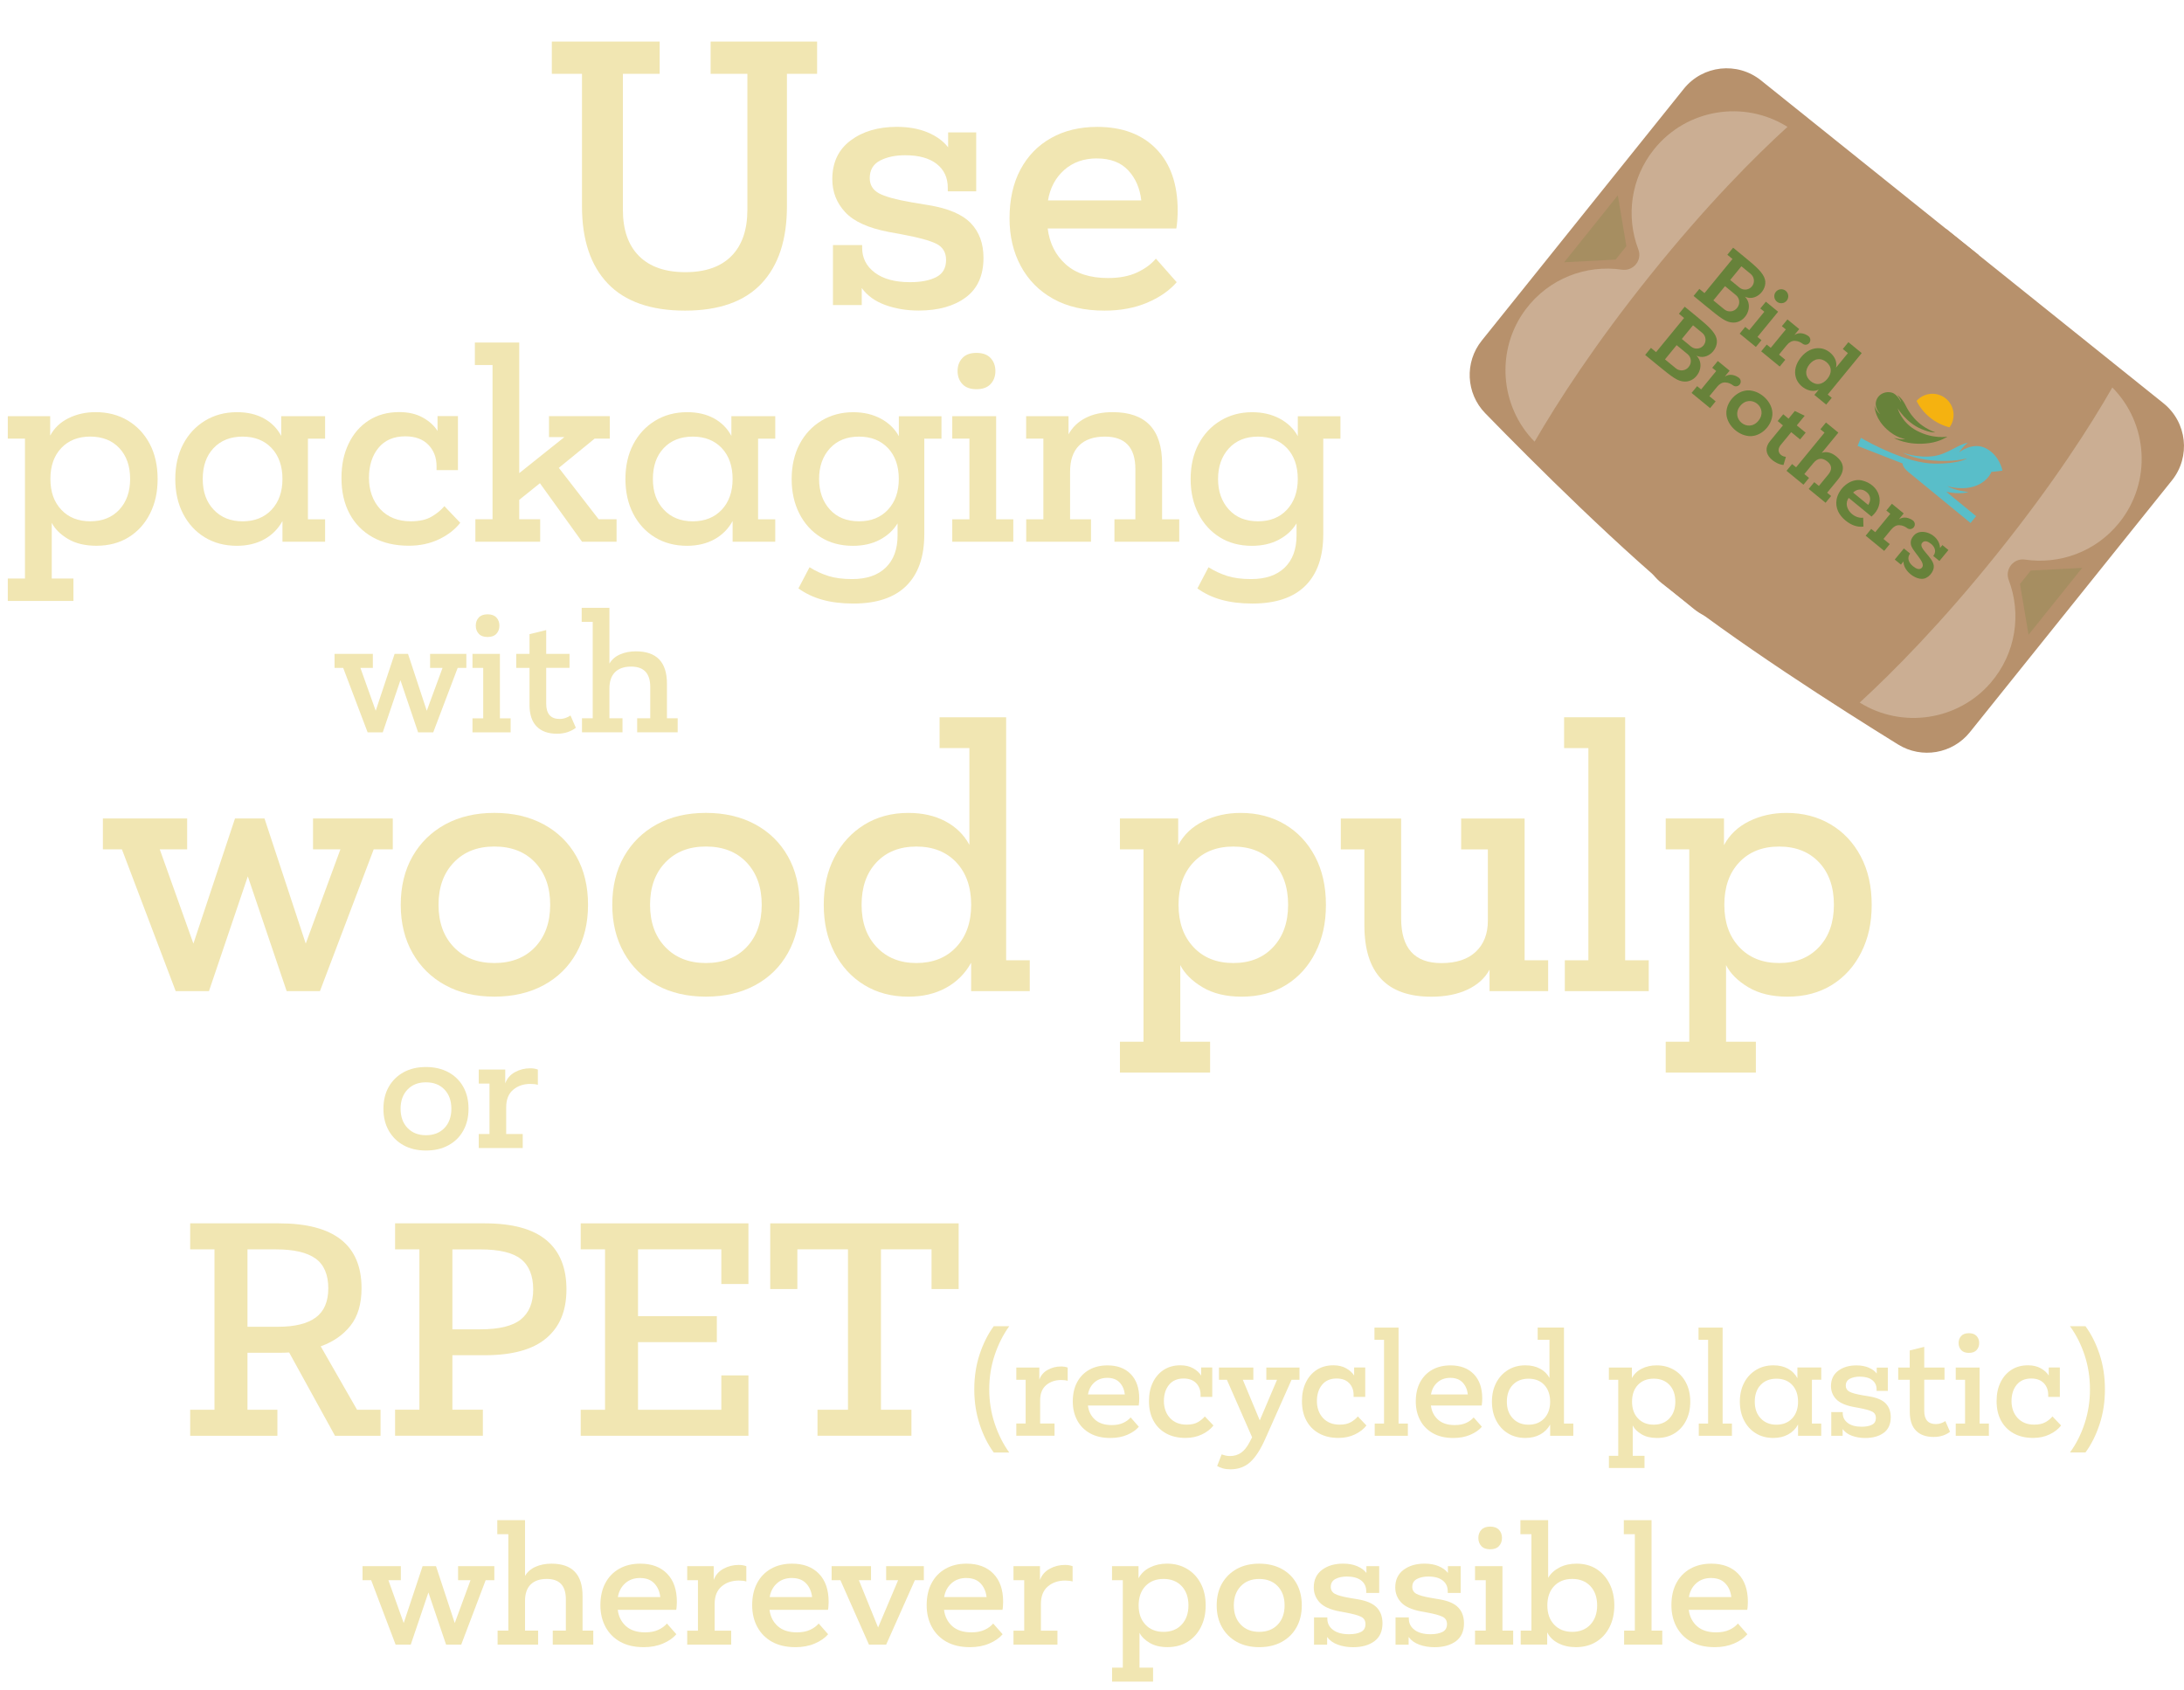 <?xml version="1.0" encoding="UTF-8"?>
<svg xmlns="http://www.w3.org/2000/svg" viewBox="0 0 702.38 543.75">
  <g style="isolation:isolate;">
    <g id="b">
      <g id="c">
        <path d="M119.38,508.32h-2.79v-4.51h12.32v4.51h-4l4.92,13.79,6.08-18.3h4.31l6.03,18.3,5.07-13.79h-4v-4.51h11.66v4.51h-2.79l-7.86,20.73h-4.87l-5.68-16.78-5.68,16.78h-4.87l-7.86-20.73Z" style="fill:#f1e6b2;"></path>
        <path d="M163.48,493.52h-3.55v-4.51h8.92v17.94c.78-1.32,1.92-2.31,3.42-2.96,1.5-.66,3.2-.99,5.09-.99,6.66,0,9.99,3.46,9.99,10.39v11.15h3.45v4.51h-13.03v-4.51h4.21v-10.09c0-4.36-2.04-6.54-6.13-6.54-2.26,0-4,.6-5.2,1.8-1.2,1.2-1.8,2.95-1.8,5.25v9.58h4.21v4.51h-13.03v-4.51h3.45v-31.02Z" style="fill:#f1e6b2;"></path>
        <path d="M206.98,529.86c-2.94,0-5.44-.58-7.5-1.72-2.06-1.15-3.64-2.75-4.74-4.79-1.1-2.04-1.65-4.37-1.65-6.97,0-2.77.53-5.15,1.6-7.15,1.06-1.99,2.56-3.53,4.49-4.61,1.93-1.08,4.17-1.62,6.74-1.62,3.65,0,6.52,1.07,8.62,3.22,2.1,2.15,3.14,5.16,3.14,9.05,0,.34-.02.77-.05,1.29-.03.52-.08.96-.15,1.29h-18.81c.27,2.16,1.15,3.91,2.64,5.25,1.49,1.33,3.55,2,6.18,2,1.66,0,3.07-.27,4.23-.81,1.17-.54,2.09-1.22,2.76-2.03l3.04,3.45c-1.05,1.22-2.48,2.21-4.31,2.99-1.82.78-3.9,1.17-6.23,1.17ZM205.86,507.61c-1.93,0-3.52.57-4.79,1.7-1.27,1.13-2.05,2.61-2.36,4.44h13.64c-.2-1.79-.84-3.26-1.93-4.41-1.08-1.15-2.6-1.72-4.56-1.72Z" style="fill:#f1e6b2;"></path>
        <path d="M224.46,508.32h-3.45v-4.51h8.52v4.46c.57-1.59,1.61-2.8,3.12-3.62,1.5-.83,3.13-1.24,4.89-1.24.95,0,1.77.13,2.48.41v4.92c-.27-.1-.62-.18-1.04-.23-.42-.05-.87-.08-1.34-.08-2.23,0-4.09.63-5.58,1.9-1.49,1.27-2.23,3.15-2.23,5.65v8.57h5.32v4.51h-14.14v-4.51h3.45v-16.22Z" style="fill:#f1e6b2;"></path>
        <path d="M255.79,529.86c-2.94,0-5.44-.58-7.5-1.72-2.06-1.15-3.64-2.75-4.74-4.79-1.1-2.04-1.65-4.37-1.65-6.97,0-2.77.53-5.15,1.6-7.15,1.06-1.99,2.56-3.53,4.49-4.61,1.93-1.08,4.17-1.62,6.74-1.62,3.65,0,6.52,1.07,8.62,3.22,2.1,2.15,3.14,5.16,3.14,9.05,0,.34-.02.77-.05,1.29-.03.52-.08.96-.15,1.29h-18.81c.27,2.16,1.15,3.91,2.64,5.25,1.49,1.33,3.55,2,6.18,2,1.66,0,3.07-.27,4.23-.81,1.17-.54,2.09-1.22,2.76-2.03l3.04,3.45c-1.05,1.22-2.48,2.21-4.31,2.99-1.82.78-3.9,1.17-6.23,1.17ZM254.68,507.61c-1.93,0-3.52.57-4.79,1.7-1.27,1.13-2.05,2.61-2.36,4.44h13.64c-.2-1.79-.84-3.26-1.93-4.41-1.08-1.15-2.6-1.72-4.56-1.72Z" style="fill:#f1e6b2;"></path>
        <path d="M270.29,508.32h-2.84v-4.51h12.67v4.51h-3.9l6.18,15.21,6.44-15.21h-3.85v-4.51h12.12v4.51h-2.89l-9.23,20.73h-5.53l-9.18-20.73Z" style="fill:#f1e6b2;"></path>
        <path d="M311.91,529.86c-2.94,0-5.44-.58-7.5-1.72-2.06-1.15-3.64-2.75-4.74-4.79-1.1-2.04-1.65-4.37-1.65-6.97,0-2.77.53-5.15,1.6-7.15,1.06-1.99,2.56-3.53,4.49-4.61,1.93-1.08,4.17-1.62,6.74-1.62,3.65,0,6.52,1.07,8.62,3.22,2.1,2.15,3.14,5.16,3.14,9.05,0,.34-.02.77-.05,1.29-.03.52-.08.96-.15,1.29h-18.81c.27,2.16,1.15,3.91,2.64,5.25,1.49,1.33,3.55,2,6.18,2,1.66,0,3.07-.27,4.23-.81,1.17-.54,2.09-1.22,2.76-2.03l3.04,3.45c-1.05,1.22-2.48,2.21-4.31,2.99-1.82.78-3.9,1.17-6.23,1.17ZM310.79,507.61c-1.93,0-3.52.57-4.79,1.7-1.27,1.13-2.05,2.61-2.36,4.44h13.64c-.2-1.79-.84-3.26-1.93-4.41-1.08-1.15-2.6-1.72-4.56-1.72Z" style="fill:#f1e6b2;"></path>
        <path d="M329.39,508.32h-3.45v-4.51h8.52v4.46c.57-1.59,1.61-2.8,3.12-3.62,1.5-.83,3.13-1.24,4.89-1.24.95,0,1.77.13,2.48.41v4.92c-.27-.1-.62-.18-1.04-.23-.42-.05-.87-.08-1.34-.08-2.23,0-4.09.63-5.58,1.9-1.49,1.27-2.23,3.15-2.23,5.65v8.57h5.32v4.51h-14.14v-4.51h3.45v-16.22Z" style="fill:#f1e6b2;"></path>
        <path d="M361.08,508.32h-3.45v-4.51h8.52v3.9c.81-1.52,2.04-2.69,3.68-3.5,1.64-.81,3.45-1.22,5.45-1.22,2.43,0,4.59.56,6.46,1.67,1.88,1.12,3.35,2.68,4.41,4.69s1.6,4.37,1.6,7.07-.51,4.92-1.52,6.94c-1.01,2.03-2.44,3.62-4.28,4.77-1.84,1.15-4.01,1.72-6.51,1.72-2.26,0-4.17-.46-5.7-1.37-1.54-.91-2.63-1.99-3.27-3.24v11.2h4.36v4.51h-13.18v-4.51h3.45v-28.13ZM382.21,516.43c0-2.6-.73-4.67-2.18-6.21-1.45-1.54-3.4-2.31-5.83-2.31s-4.38.77-5.83,2.31c-1.45,1.54-2.18,3.61-2.18,6.21s.73,4.63,2.18,6.18c1.45,1.55,3.4,2.33,5.83,2.33s4.38-.78,5.83-2.33c1.45-1.55,2.18-3.62,2.18-6.18Z" style="fill:#f1e6b2;"></path>
        <path d="M393.01,523.48c-1.15-2.03-1.72-4.38-1.72-7.05s.57-5.06,1.72-7.07c1.15-2.01,2.75-3.57,4.79-4.69,2.04-1.12,4.44-1.67,7.17-1.67s5.14.56,7.2,1.67c2.06,1.12,3.66,2.68,4.79,4.69,1.13,2.01,1.7,4.37,1.7,7.07s-.57,5.02-1.7,7.05c-1.13,2.03-2.73,3.6-4.79,4.71-2.06,1.12-4.46,1.67-7.2,1.67s-5.13-.56-7.17-1.67c-2.04-1.12-3.64-2.69-4.79-4.71ZM413.13,516.43c0-2.57-.73-4.63-2.21-6.18-1.47-1.55-3.46-2.33-5.96-2.33s-4.44.78-5.93,2.33c-1.49,1.55-2.23,3.62-2.23,6.18s.74,4.63,2.23,6.18c1.49,1.55,3.46,2.33,5.93,2.33s4.49-.78,5.96-2.33,2.21-3.62,2.21-6.18Z" style="fill:#f1e6b2;"></path>
        <path d="M422.61,520.28h4.26v.41c0,1.49.62,2.7,1.85,3.62,1.23.93,2.95,1.39,5.15,1.39,1.59,0,2.86-.25,3.83-.74.96-.49,1.44-1.33,1.44-2.51,0-1.12-.48-1.91-1.44-2.38-.96-.47-2.64-.93-5.04-1.37l-1.93-.35c-2.97-.58-5.09-1.54-6.34-2.89-1.25-1.35-1.88-2.96-1.88-4.82,0-2.43.89-4.32,2.66-5.65,1.77-1.33,4.03-2,6.77-2,1.72,0,3.23.27,4.51.81,1.28.54,2.28,1.27,2.99,2.18v-2.18h4.11v8.62h-4.16v-.51c0-1.49-.54-2.65-1.62-3.5-1.08-.84-2.62-1.27-4.61-1.27-1.45,0-2.68.26-3.68.79-1,.52-1.5,1.38-1.5,2.56,0,.98.44,1.72,1.32,2.21.88.49,2.5.94,4.87,1.34l2.43.41c2.87.47,4.92,1.35,6.16,2.64,1.23,1.28,1.85,2.97,1.85,5.07,0,2.57-.86,4.49-2.59,5.78-1.72,1.28-4.02,1.93-6.89,1.93-1.76,0-3.38-.27-4.87-.81-1.49-.54-2.64-1.37-3.45-2.48v2.48h-4.21v-8.77Z" style="fill:#f1e6b2;"></path>
        <path d="M448.82,520.28h4.26v.41c0,1.49.62,2.7,1.85,3.62,1.23.93,2.95,1.39,5.15,1.39,1.59,0,2.86-.25,3.83-.74.96-.49,1.45-1.33,1.45-2.51,0-1.12-.48-1.91-1.45-2.38-.96-.47-2.64-.93-5.04-1.37l-1.93-.35c-2.97-.58-5.09-1.54-6.34-2.89-1.25-1.35-1.88-2.96-1.88-4.82,0-2.43.89-4.32,2.66-5.65,1.77-1.33,4.03-2,6.77-2,1.72,0,3.23.27,4.51.81,1.29.54,2.28,1.27,2.99,2.18v-2.18h4.11v8.62h-4.16v-.51c0-1.49-.54-2.65-1.62-3.5s-2.62-1.27-4.61-1.27c-1.45,0-2.68.26-3.68.79-1,.52-1.5,1.38-1.5,2.56,0,.98.44,1.72,1.32,2.21.88.49,2.5.94,4.87,1.34l2.43.41c2.87.47,4.93,1.35,6.16,2.64,1.23,1.28,1.85,2.97,1.85,5.07,0,2.57-.86,4.49-2.59,5.78-1.72,1.28-4.02,1.93-6.89,1.93-1.76,0-3.38-.27-4.87-.81-1.49-.54-2.64-1.37-3.45-2.48v2.48h-4.21v-8.77Z" style="fill:#f1e6b2;"></path>
        <path d="M483.19,524.54h3.45v4.51h-12.27v-4.51h3.45v-16.22h-3.45v-4.51h8.82v20.73ZM476.4,497.34c-.64-.69-.96-1.56-.96-2.61s.32-1.92.96-2.61c.64-.69,1.59-1.04,2.84-1.04s2.2.35,2.84,1.04c.64.69.96,1.56.96,2.61s-.32,1.92-.96,2.61c-.64.69-1.59,1.04-2.84,1.04s-2.2-.35-2.84-1.04Z" style="fill:#f1e6b2;"></path>
        <path d="M492.52,493.52h-3.55v-4.51h8.92v18.55c.81-1.38,2.02-2.49,3.62-3.32,1.61-.83,3.44-1.24,5.5-1.24,2.47,0,4.6.57,6.41,1.72,1.81,1.15,3.22,2.74,4.23,4.77,1.01,2.03,1.52,4.34,1.52,6.94s-.51,4.92-1.52,6.94c-1.01,2.03-2.45,3.62-4.31,4.77-1.86,1.15-4.04,1.72-6.54,1.72-2.13,0-4.01-.42-5.65-1.27-1.64-.84-2.83-2.01-3.57-3.5v3.95h-8.52v-4.51h3.45v-31.02ZM499.81,510.22c-1.45,1.54-2.18,3.61-2.18,6.21s.73,4.63,2.18,6.18,3.4,2.33,5.83,2.33,4.38-.78,5.83-2.33,2.18-3.62,2.18-6.18-.73-4.67-2.18-6.21c-1.45-1.54-3.4-2.31-5.83-2.31s-4.38.77-5.83,2.31Z" style="fill:#f1e6b2;"></path>
        <path d="M531.14,524.54h3.45v4.51h-12.27v-4.51h3.45v-31.02h-3.55v-4.51h8.92v35.53Z" style="fill:#f1e6b2;"></path>
        <path d="M551.42,529.86c-2.94,0-5.44-.58-7.5-1.72-2.06-1.15-3.64-2.75-4.74-4.79-1.1-2.04-1.65-4.37-1.65-6.97,0-2.77.53-5.15,1.6-7.15,1.06-1.99,2.56-3.53,4.49-4.61,1.93-1.08,4.17-1.62,6.74-1.62,3.65,0,6.52,1.07,8.62,3.22,2.09,2.15,3.14,5.16,3.14,9.05,0,.34-.02.77-.05,1.29-.03.52-.08.96-.15,1.29h-18.81c.27,2.16,1.15,3.91,2.64,5.25s3.55,2,6.18,2c1.66,0,3.07-.27,4.23-.81,1.17-.54,2.09-1.22,2.76-2.03l3.04,3.45c-1.05,1.22-2.48,2.21-4.31,2.99-1.83.78-3.9,1.17-6.24,1.17ZM550.3,507.61c-1.93,0-3.52.57-4.79,1.7-1.27,1.13-2.05,2.61-2.36,4.44h13.64c-.2-1.79-.84-3.26-1.93-4.41-1.08-1.15-2.6-1.72-4.56-1.72Z" style="fill:#f1e6b2;"></path>
        <path d="M8.03,141.1H2.51v-7.22h13.63v6.25c1.3-2.43,3.26-4.3,5.88-5.6,2.62-1.3,5.53-1.95,8.72-1.95,3.89,0,7.34.89,10.34,2.68s5.35,4.29,7.06,7.5c1.7,3.22,2.55,6.99,2.55,11.31s-.81,7.87-2.43,11.11-3.91,5.79-6.85,7.62c-2.95,1.84-6.42,2.76-10.42,2.76-3.62,0-6.66-.73-9.12-2.19-2.46-1.46-4.2-3.19-5.23-5.19v17.92h6.98v7.22H2.51v-7.22h5.52v-45.01ZM41.85,154.07c0-4.16-1.16-7.47-3.49-9.94-2.33-2.46-5.43-3.69-9.33-3.69s-7,1.23-9.33,3.69c-2.33,2.46-3.49,5.77-3.49,9.94s1.16,7.41,3.49,9.89c2.32,2.49,5.43,3.73,9.33,3.73s7-1.24,9.33-3.73c2.32-2.49,3.49-5.79,3.49-9.89Z" style="fill:#f1e6b2;"></path>
        <path d="M99.03,167.05h5.52v7.22h-13.71v-6.65c-1.41,2.54-3.37,4.5-5.88,5.88s-5.45,2.07-8.8,2.07c-3.89,0-7.33-.91-10.3-2.72-2.97-1.81-5.3-4.34-6.98-7.58-1.68-3.24-2.51-6.97-2.51-11.19s.84-7.93,2.51-11.15c1.68-3.22,4.02-5.74,7.02-7.58,3-1.84,6.45-2.76,10.34-2.76,3.3,0,6.16.66,8.6,1.99,2.43,1.33,4.3,3.2,5.6,5.64v-6.33h14.11v7.22h-5.52v25.95ZM87.35,144.14c-2.33-2.46-5.43-3.69-9.33-3.69s-7,1.23-9.33,3.69c-2.33,2.46-3.49,5.77-3.49,9.94s1.18,7.41,3.53,9.89c2.35,2.49,5.45,3.73,9.29,3.73s7-1.24,9.33-3.73c2.32-2.49,3.49-5.79,3.49-9.89s-1.16-7.47-3.49-9.94Z" style="fill:#f1e6b2;"></path>
        <path d="M147.29,151.23h-6.89v-1.22c0-2.81-.88-5.12-2.64-6.93-1.76-1.81-4.23-2.72-7.42-2.72-3.73,0-6.61,1.25-8.64,3.73-2.03,2.49-3.04,5.71-3.04,9.65s1.22,7.46,3.65,10.06c2.43,2.6,5.7,3.89,9.81,3.89,2.76,0,4.99-.5,6.69-1.5,1.7-1,3.07-2.12,4.1-3.37l5.11,5.35c-1.68,2.16-3.96,3.93-6.85,5.31-2.89,1.38-6.12,2.07-9.69,2.07-4.49,0-8.35-.91-11.6-2.72-3.24-1.81-5.73-4.34-7.46-7.58-1.73-3.24-2.6-7.06-2.6-11.44s.76-7.84,2.27-11.03c1.51-3.19,3.66-5.69,6.45-7.5,2.78-1.81,6.07-2.72,9.85-2.72,2.97,0,5.52.6,7.62,1.78,2.11,1.19,3.68,2.62,4.7,4.3v-4.79h6.57v17.36Z" style="fill:#f1e6b2;"></path>
        <path d="M158.4,117.41h-5.68v-7.22h14.27v42.01l14.52-11.6h-4.95v-6.73h19.55v7.22h-4.87l-11.52,9.41,12.81,16.54h5.76v7.22h-11.11l-13.54-18.82-6.65,5.35v6.25h6.73v7.22h-20.84v-7.22h5.52v-49.64Z" style="fill:#f1e6b2;"></path>
        <path d="M243.8,167.05h5.52v7.22h-13.71v-6.65c-1.41,2.54-3.37,4.5-5.88,5.88s-5.45,2.07-8.8,2.07c-3.89,0-7.33-.91-10.3-2.72-2.97-1.81-5.3-4.34-6.98-7.58-1.68-3.24-2.51-6.97-2.51-11.19s.84-7.93,2.51-11.15c1.68-3.22,4.02-5.74,7.02-7.58,3-1.84,6.45-2.76,10.34-2.76,3.3,0,6.16.66,8.6,1.99,2.43,1.33,4.3,3.2,5.6,5.64v-6.33h14.11v7.22h-5.52v25.95ZM232.12,144.14c-2.33-2.46-5.43-3.69-9.33-3.69s-7,1.23-9.33,3.69c-2.33,2.46-3.49,5.77-3.49,9.94s1.18,7.41,3.53,9.89c2.35,2.49,5.45,3.73,9.29,3.73s7-1.24,9.33-3.73c2.32-2.49,3.49-5.79,3.49-9.89s-1.16-7.47-3.49-9.94Z" style="fill:#f1e6b2;"></path>
        <path d="M297.25,171.92c0,7.19-1.92,12.69-5.76,16.51-3.84,3.81-9.52,5.72-17.03,5.72s-13.19-1.62-17.68-4.87l3.57-6.81c1.89,1.19,3.89,2.12,6,2.8,2.11.67,4.68,1.01,7.71,1.01,4.65,0,8.25-1.23,10.79-3.69,2.54-2.46,3.81-5.91,3.81-10.34v-3.89c-1.35,2.22-3.26,3.97-5.72,5.27-2.46,1.3-5.34,1.95-8.64,1.95-3.95,0-7.39-.92-10.34-2.76-2.95-1.84-5.25-4.38-6.89-7.62-1.65-3.24-2.47-6.95-2.47-11.11s.85-8.02,2.55-11.23c1.7-3.22,4.06-5.73,7.06-7.54,3-1.81,6.39-2.72,10.18-2.72,3.35,0,6.31.69,8.88,2.07,2.57,1.38,4.5,3.26,5.8,5.64v-6.41h13.71v7.22h-5.52v30.82ZM285.57,144.14c-2.33-2.46-5.43-3.69-9.33-3.69s-7.07,1.27-9.37,3.81c-2.3,2.54-3.45,5.81-3.45,9.81s1.15,7.27,3.45,9.81c2.3,2.54,5.42,3.81,9.37,3.81s7-1.24,9.33-3.73c2.32-2.49,3.49-5.79,3.49-9.89s-1.16-7.47-3.49-9.94Z" style="fill:#f1e6b2;"></path>
        <path d="M320.36,167.05h5.52v7.22h-19.63v-7.22h5.52v-25.95h-5.52v-7.22h14.11v33.17ZM309.5,123.54c-1.03-1.11-1.54-2.5-1.54-4.18s.51-3.07,1.54-4.18c1.03-1.11,2.54-1.66,4.54-1.66s3.51.55,4.54,1.66c1.03,1.11,1.54,2.5,1.54,4.18s-.51,3.07-1.54,4.18c-1.03,1.11-2.54,1.66-4.54,1.66s-3.52-.55-4.54-1.66Z" style="fill:#f1e6b2;"></path>
        <path d="M335.53,141.1h-5.52v-7.22h13.63v5.84c1.24-2.27,3.07-4.03,5.47-5.27,2.41-1.24,5.31-1.87,8.72-1.87,10.6,0,15.9,5.54,15.9,16.63v17.84h5.52v7.22h-20.84v-7.22h6.73v-16.14c0-6.97-3.27-10.46-9.81-10.46-3.62,0-6.39.96-8.31,2.88s-2.88,4.72-2.88,8.39v15.33h6.73v7.22h-20.84v-7.22h5.52v-25.95Z" style="fill:#f1e6b2;"></path>
        <path d="M425.56,171.92c0,7.19-1.92,12.69-5.76,16.51-3.84,3.81-9.52,5.72-17.03,5.72s-13.19-1.62-17.68-4.87l3.57-6.81c1.89,1.19,3.89,2.12,6,2.8,2.11.67,4.68,1.01,7.71,1.01,4.65,0,8.25-1.23,10.79-3.69,2.54-2.46,3.81-5.91,3.81-10.34v-3.89c-1.35,2.22-3.26,3.97-5.72,5.27-2.46,1.3-5.34,1.95-8.64,1.95-3.95,0-7.39-.92-10.34-2.76-2.95-1.84-5.25-4.38-6.89-7.62-1.65-3.24-2.47-6.95-2.47-11.11s.85-8.02,2.55-11.23c1.7-3.22,4.06-5.73,7.06-7.54,3-1.81,6.39-2.72,10.18-2.72,3.35,0,6.31.69,8.88,2.07,2.57,1.38,4.5,3.26,5.8,5.64v-6.41h13.71v7.22h-5.52v30.82ZM413.88,144.14c-2.33-2.46-5.43-3.69-9.33-3.69s-7.07,1.27-9.37,3.81c-2.3,2.54-3.45,5.81-3.45,9.81s1.15,7.27,3.45,9.81c2.3,2.54,5.42,3.81,9.37,3.81s7-1.24,9.33-3.73c2.32-2.49,3.49-5.79,3.49-9.89s-1.16-7.47-3.49-9.94Z" style="fill:#f1e6b2;"></path>
        <path d="M200.32,67.47c0,6.47,1.73,11.43,5.19,14.89s8.42,5.19,14.89,5.19,11.41-1.73,14.83-5.19c3.42-3.46,5.13-8.42,5.13-14.89V23.75h-11.82v-10.37h34.24v10.37h-9.7v42.6c0,10.78-2.73,19.07-8.2,24.87s-13.66,8.7-24.59,8.7-19.28-2.9-24.81-8.7c-5.54-5.8-8.31-14.09-8.31-24.87V23.75h-9.7v-10.37h34.68v10.37h-11.82v43.72Z" style="fill:#f1e6b2;"></path>
        <path d="M267.9,78.84h9.37v.89c0,3.27,1.36,5.93,4.07,7.97,2.71,2.04,6.49,3.07,11.32,3.07,3.49,0,6.3-.54,8.42-1.62,2.12-1.08,3.18-2.92,3.18-5.52,0-2.45-1.06-4.2-3.18-5.24-2.12-1.04-5.82-2.04-11.1-3.01l-4.24-.78c-6.54-1.26-11.19-3.38-13.94-6.36-2.75-2.97-4.13-6.5-4.13-10.59,0-5.35,1.95-9.5,5.85-12.43,3.9-2.94,8.87-4.41,14.89-4.41,3.79,0,7.1.6,9.93,1.78,2.82,1.19,5.02,2.79,6.58,4.8v-4.8h9.03v18.96h-9.14v-1.12c0-3.27-1.19-5.84-3.57-7.7-2.38-1.86-5.76-2.79-10.15-2.79-3.2,0-5.89.58-8.09,1.73-2.19,1.15-3.29,3.03-3.29,5.63,0,2.16.97,3.77,2.9,4.85,1.93,1.08,5.5,2.06,10.71,2.96l5.35.89c6.32,1.04,10.83,2.97,13.55,5.8,2.71,2.83,4.07,6.54,4.07,11.15,0,5.65-1.9,9.89-5.69,12.71-3.79,2.82-8.85,4.24-15.17,4.24-3.87,0-7.44-.6-10.71-1.78-3.27-1.19-5.8-3.01-7.58-5.46v5.46h-9.26v-19.29Z" style="fill:#f1e6b2;"></path>
        <path d="M355.22,99.92c-6.47,0-11.97-1.26-16.5-3.79-4.54-2.53-8.01-6.04-10.43-10.54-2.42-4.5-3.62-9.61-3.62-15.33,0-6.1,1.17-11.34,3.51-15.72,2.34-4.39,5.63-7.77,9.87-10.15,4.24-2.38,9.18-3.57,14.83-3.57,8.03,0,14.35,2.36,18.96,7.08,4.61,4.72,6.91,11.36,6.91,19.91,0,.74-.04,1.69-.11,2.84-.07,1.15-.19,2.1-.33,2.84h-41.37c.59,4.76,2.53,8.61,5.8,11.54,3.27,2.94,7.81,4.41,13.61,4.41,3.64,0,6.75-.59,9.31-1.78,2.56-1.19,4.59-2.68,6.08-4.46l6.69,7.58c-2.31,2.68-5.46,4.87-9.48,6.58-4.01,1.71-8.59,2.56-13.72,2.56ZM352.77,50.96c-4.24,0-7.75,1.25-10.54,3.74-2.79,2.49-4.52,5.74-5.19,9.76h30c-.45-3.94-1.86-7.17-4.24-9.7-2.38-2.53-5.73-3.79-10.04-3.79Z" style="fill:#f1e6b2;"></path>
        <path d="M110.38,214.85h-2.79v-4.51h12.32v4.51h-4l4.92,13.79,6.08-18.3h4.31l6.03,18.3,5.07-13.79h-4v-4.51h11.66v4.51h-2.79l-7.86,20.73h-4.87l-5.68-16.78-5.68,16.78h-4.87l-7.86-20.73Z" style="fill:#f1e6b2;"></path>
        <path d="M160.77,231.07h3.45v4.51h-12.27v-4.51h3.45v-16.22h-3.45v-4.51h8.82v20.73ZM153.97,203.87c-.64-.69-.96-1.56-.96-2.61s.32-1.92.96-2.61c.64-.69,1.59-1.04,2.84-1.04s2.2.35,2.84,1.04c.64.69.96,1.56.96,2.61s-.32,1.92-.96,2.61c-.64.69-1.59,1.04-2.84,1.04s-2.2-.35-2.84-1.04Z" style="fill:#f1e6b2;"></path>
        <path d="M170.29,214.85h-4.26v-4.51h4.26v-6.34l5.37-1.32v7.65h7.5v4.51h-7.5v11.51c0,3.28,1.44,4.92,4.31,4.92.68,0,1.33-.11,1.95-.33.62-.22,1.14-.48,1.55-.79l1.72,3.95c-.64.54-1.49,1-2.53,1.37-1.05.37-2.23.56-3.55.56-2.81,0-4.98-.78-6.51-2.33-1.54-1.55-2.31-3.89-2.31-7v-11.86Z" style="fill:#f1e6b2;"></path>
        <path d="M190.62,200.04h-3.55v-4.51h8.92v17.94c.78-1.32,1.92-2.31,3.42-2.96,1.5-.66,3.2-.99,5.09-.99,6.66,0,9.99,3.46,9.99,10.39v11.15h3.45v4.51h-13.03v-4.51h4.21v-10.09c0-4.36-2.04-6.54-6.13-6.54-2.26,0-4,.6-5.2,1.8-1.2,1.2-1.8,2.95-1.8,5.25v9.58h4.21v4.51h-13.03v-4.51h3.45v-31.02Z" style="fill:#f1e6b2;"></path>
        <path d="M125.03,363.72c-1.15-2.03-1.72-4.38-1.72-7.05s.57-5.06,1.72-7.07c1.15-2.01,2.75-3.57,4.79-4.69,2.04-1.12,4.44-1.67,7.17-1.67s5.14.56,7.2,1.67c2.06,1.12,3.66,2.68,4.79,4.69,1.13,2.01,1.7,4.37,1.7,7.07s-.57,5.02-1.7,7.05c-1.13,2.03-2.73,3.6-4.79,4.71-2.06,1.12-4.46,1.67-7.2,1.67s-5.13-.56-7.17-1.67c-2.04-1.12-3.64-2.69-4.79-4.71ZM145.16,356.67c0-2.57-.73-4.63-2.21-6.18-1.47-1.55-3.46-2.33-5.96-2.33s-4.44.78-5.93,2.33c-1.49,1.55-2.23,3.62-2.23,6.18s.74,4.63,2.23,6.18c1.49,1.55,3.46,2.33,5.93,2.33s4.49-.78,5.96-2.33,2.21-3.62,2.21-6.18Z" style="fill:#f1e6b2;"></path>
        <path d="M157.42,348.56h-3.45v-4.51h8.52v4.46c.57-1.59,1.61-2.8,3.12-3.62,1.5-.83,3.13-1.24,4.89-1.24.95,0,1.77.13,2.48.41v4.92c-.27-.1-.62-.18-1.04-.23-.42-.05-.87-.08-1.34-.08-2.23,0-4.09.63-5.58,1.9-1.49,1.27-2.23,3.15-2.23,5.65v8.57h5.32v4.51h-14.14v-4.51h3.45v-16.22Z" style="fill:#f1e6b2;"></path>
        <path d="M544.85,195.97c-23.07-18.51-51.84-47.27-67.19-63.03-6.22-6.39-6.71-16.42-1.12-23.38l64.97-80.98c6.1-7.61,17.22-8.83,24.83-2.72l69.96,56.13s-58.32,140.55-91.45,113.97Z" style="fill:#b7916c;"></path>
        <path d="M530.77,88.46c18.01-22.45,33.41-37.92,44.09-47.65-13.88-8.74-32.42-5.87-42.93,7.23-7.55,9.41-9.05,21.7-5.03,32.21,1.32,3.46-1.61,7.04-5.27,6.5-11.46-1.68-23.49,2.77-30.99,12.79-9.69,12.95-8.33,31.15,2.89,42.54,7.44-12.83,19.4-31.39,37.24-53.62Z" style="fill:#dac6b3; opacity:.55;"></path>
        <polygon points="519.6 83.51 503.03 84.37 520.3 62.83 523.05 79.2 519.6 83.51" style="fill:#67823a; mix-blend-mode:multiply; opacity:.2;"></polygon>
        <path d="M534.36,187.56c23.07,18.51,57.38,40.37,76.09,51.94,7.59,4.69,17.48,2.99,23.07-3.97l64.97-80.98c6.1-7.61,4.89-18.72-2.72-24.83l-69.96-56.13s-124.58,87.39-91.45,113.97Z" style="fill:#b7916c;"></path>
        <path d="M642.37,178.01c18.01-22.45,29.78-40.83,36.96-53.37,11.54,11.66,12.75,30.37,2.24,43.48-7.55,9.41-19.23,13.54-30.35,11.89-3.66-.54-6.52,3.1-5.21,6.56,4.12,10.82,2.39,23.53-5.77,33.03-10.54,12.27-28.61,14.88-42.15,6.4,10.92-10.04,26.44-25.74,44.28-47.98Z" style="fill:#dac6b3; opacity:.55;"></path>
        <polygon points="649.63 187.84 652.38 204.2 669.65 182.67 653.08 183.53 649.63 187.84" style="fill:#67823a; mix-blend-mode:multiply; opacity:.2;"></polygon>
        <path d="M561.18,95.43c3.46,1.69,7.3-2.17,6.43-5.55-.54-2.11-2.87-4.16-6.39-7.05-2.12-1.74-3.84-3.15-3.84-3.15l-1.86,2.27,1.65,1.36-9,10.98-1.65-1.36-1.86,2.27s1.84,1.51,4.07,3.34c4.82,3.95,6.38,5.14,8.63,5.23,4.02.13,6.84-5.23,3.83-8.33ZM560.04,85.66l2.99,2.46c1.21,1,1.39,2.79.4,4s-2.79,1.39-4,.4l-2.99-2.46,3.6-4.4ZM558.61,99.11c-1.02,1.24-2.84,1.42-4.08.4l-3.51-2.88,3.75-4.58,3.51,2.88c1.24,1.02,1.42,2.84.4,4.08l-.08.09Z" style="fill:#67823a;"></path>
        <path d="M545.61,114.41c3.46,1.69,7.3-2.17,6.43-5.55-.54-2.11-2.87-4.16-6.39-7.05-2.12-1.74-3.84-3.15-3.84-3.15l-1.86,2.27,1.65,1.36-9,10.98-1.65-1.36-1.86,2.27s1.84,1.51,4.07,3.34c4.82,3.95,6.38,5.14,8.63,5.23,4.02.13,6.84-5.23,3.83-8.33ZM544.48,104.64l2.99,2.46c1.21,1,1.39,2.79.4,4-1,1.21-2.79,1.39-4,.4l-2.99-2.46,3.6-4.4ZM543.05,118.09c-1.02,1.24-2.84,1.42-4.08.4l-3.51-2.88,3.75-4.58,3.51,2.88c1.24,1.02,1.42,2.84.4,4.08l-.08.09Z" style="fill:#67823a;"></path>
        <path d="M565.2,108.38l1.29,1.05-1.79,2.18-5.22-4.28,1.79-2.18,1.29,1.05,4.85-5.92-1.29-1.05,1.79-2.18,3.94,3.23-6.64,8.1Z" style="fill:#67823a;"></path>
        <path d="M587.81,126.92l1.29,1.05-1.79,2.18-3.8-3.11,1.41-1.71c-2.83,1.37-6.39-.93-7.31-3.72-.77-2.34,0-4.73,1.62-6.71,1.6-1.96,3.79-3.14,6.22-2.86,2.84.31,5.77,3.26,5.01,6.23l3.83-4.67-1.63-1.34,1.79-2.19,4.29,3.51-10.93,13.33ZM588.76,119c-.02-1.89-2.31-3.76-4.18-3.43-1.89.17-3.89,2.6-3.68,4.49.04,1.9,2.33,3.78,4.18,3.43,1.86-.19,3.86-2.63,3.68-4.49Z" style="fill:#67823a;"></path>
        <circle cx="572.87" cy="95.3" r="2.25" transform="translate(135.94 477.86) rotate(-50.65)" style="fill:#67823a;"></circle>
        <path d="M574.34,105.98l-1.29-1.05,1.79-2.18,3.8,3.11-1.56,1.9c.78-.5,1.61-.68,2.49-.52.8.15,1.47.49,1.98.85.74.52.88,1.55.31,2.24h0c-.52.63-1.44.76-2.09.27s-1.5-.93-2.57-.96c-.96-.02-1.82.47-2.59,1.41l-2.48,3.02,2.02,1.66-1.79,2.18-5.96-4.89,1.79-2.18,1.29,1.05,4.85-5.92Z" style="fill:#67823a;"></path>
        <path d="M573.41,136.85l-1.71-1.41,1.79-2.18,1.71,1.41,2.02-2.47,3.17,1.54-2.54,3.1,2.86,2.34-1.79,2.18-2.86-2.34-3.4,4.14c-1.51,1.92-.19,3.62,1.69,3.81l-.76,2.59c-2.26-.02-7.82-3.41-4.35-7.65,1.57-1.91,4.16-5.07,4.16-5.07Z" style="fill:#67823a;"></path>
        <path d="M555.3,131.75c.63-3.63,4.47-6.92,8.26-6.03,3.62.73,7.11,4.57,6.35,8.41-.63,3.63-4.48,6.92-8.26,6.03-3.62-.73-7.11-4.57-6.35-8.41ZM565.52,135.34c3.36-4.12-2.5-8.85-5.84-4.79-3.34,4.07,2.48,8.9,5.84,4.79Z" style="fill:#67823a;"></path>
        <path d="M586.78,139.18l-1.33-1.09,1.79-2.18,3.98,3.26-5.34,6.51c1.61-.63,3.34.05,4.69,1.15,2.64,2.16,2.8,4.65.49,7.47l-3.45,4.2,1.29,1.05-1.79,2.18-5.43-4.45,1.79-2.18,1.49,1.22,3.03-3.69c1.28-1.56,1.19-2.95-.28-4.15-1.65-1.35-3.16-1.19-4.53.49l-2.9,3.53,1.51,1.24-1.79,2.18-5.45-4.47,1.79-2.18,1.29,1.05,9.14-11.15Z" style="fill:#67823a;"></path>
        <path d="M593.59,167.5c-2.2-1.79-3.41-4.13-2.94-6.82.66-3.55,4.38-6.92,8.08-6.15,5.77,1.3,7.94,7.57,3.15,11.64l-7.33-6.01c-2.1,2.94,1.4,6.78,4.66,6.38l.08,2.86c-2,.27-4.05-.55-5.7-1.91ZM600.25,158.26c-1.34-1.13-3.05-1.02-4.29.19l4.86,3.98c.94-1.44.87-3.03-.56-4.17Z" style="fill:#67823a;"></path>
        <path d="M612.29,176.42l2,1.64c-1.05,1.4-.5,2.91.94,4.09.86.7,2.03,1.37,2.85.48,1.54-1.66-3.28-5.35-3.55-7.59-.16-1.3.38-2.1.93-2.75,2.37-2.81,8.28-.35,8.47,3.97l.75-.92,1.94,1.59-2.9,3.53-1.98-1.62c1.01-1.27.67-2.77-.68-3.87-.82-.67-2.06-1.35-2.89-.35-1.41,1.68,3.43,4.53,3.73,7.34.21,1.99-1.94,4.42-3.97,4.24-2.5-.07-5.87-2.85-5.75-5.6l-.84,1.02-1.98-1.62,2.93-3.57Z" style="fill:#67823a;"></path>
        <path d="M551.95,119.36l-1.29-1.05,1.79-2.18,3.8,3.11-1.56,1.9c.78-.5,1.61-.68,2.49-.52.8.15,1.47.49,1.98.85.74.52.88,1.55.31,2.24h0c-.52.63-1.44.76-2.09.27s-1.5-.93-2.57-.96c-.96-.02-1.82.47-2.59,1.41l-2.48,3.02,2.02,1.66-1.79,2.18-5.96-4.89,1.79-2.18,1.29,1.05,4.85-5.92Z" style="fill:#67823a;"></path>
        <path d="M607.94,165.28l-1.29-1.05,1.79-2.18,3.8,3.11-1.56,1.9c.78-.5,1.61-.68,2.49-.52.8.15,1.47.49,1.98.85.74.52.88,1.55.31,2.24h0c-.52.63-1.44.76-2.09.27s-1.5-.93-2.57-.96c-.96-.02-1.82.47-2.59,1.41l-2.48,3.02,2.02,1.66-1.79,2.18-5.96-4.89,1.79-2.18,1.29,1.05,4.85-5.92Z" style="fill:#67823a;"></path>
        <path d="M616.37,128.97c1,1.98,2.42,3.79,4.25,5.28,1.92,1.58,4.09,2.64,6.35,3.22,2.11-2.89,1.62-6.96-1.19-9.26-2.84-2.33-7-1.97-9.41.76Z" style="fill:#f5b210;"></path>
        <path d="M602.86,130.52s.1.59.65,1.44,1.2,1.26,1.2,1.26c0,0-2.39-2.31-1.06-4.95.88-1.73,2.96-2.48,4.77-1.97,1.82.51,2.98,3.15,2.97,3.09-.16-1-1.18-2.28-1.18-2.28-.03-.03,1.24.69,2.41,2.85.48.88,2.4,5.51,7.67,8.19.88.45,1.32.67,2.1.93,0,0-1.37.27-4.61-1.13-4.81-2.08-7.47-6.59-7.47-6.59,0,0,1.14,4.53,6.08,7.16,5.31,2.83,9.9,1.94,9.9,1.94,0,0-2.27,1.57-5.72,2.06-7.19,1.02-11.54-1.67-11.54-1.67,0,0,2.45.71,3.69.35,0,.02-2.84-.26-5.95-3.14-3.52-3.26-3.86-6.48-3.91-7.54Z" style="fill:#67823a;"></path>
        <path d="M625.94,158.19c4.43.99,7.13.09,7.13.09,0,0-4.58-.43-6.84-1.98.67.32,1.92.6,3.67.71,7.67.49,10.3-4.41,10.53-5.2l3.55-.41s-.75-4.63-5.06-7.06c-4.31-2.44-8.84,1.13-8.84,1.13,0,0,.49-.75,1.12-1.5.85-1.02,1.69-1.5,1.69-1.5-2.85.26-6.39,3.6-11.04,4.25-5.22.72-9.88-1.1-9.88-1.1,0,0,3.06,1.89,9.16,2.47,7.09.67,11.48-.64,11.48-.64,0,0-2.23,1.76-10.54,1.68-8.86-.09-20.71-6.62-23.59-8.28l-1.07,2.59,14.47,5.65s-.08,1.16,1.8,2.7c.05.04,20.05,16.44,20.05,16.44l1.79-2.19-9.59-7.86Z" style="fill:#59bec9;"></path>
        <path d="M39.22,273.21h-6.13v-9.93h27.1v9.93h-8.81l10.82,30.33,13.38-40.26h9.48l13.27,40.26,11.15-30.33h-8.81v-9.93h25.65v9.93h-6.13l-17.29,45.61h-10.71l-12.49-36.91-12.49,36.91h-10.71l-17.29-45.61Z" style="fill:#f1e6b2;"></path>
        <path d="M132.67,306.55c-2.53-4.46-3.79-9.63-3.79-15.5s1.26-11.13,3.79-15.56c2.53-4.42,6.04-7.86,10.54-10.32,4.5-2.45,9.76-3.68,15.78-3.68s11.3,1.23,15.84,3.68c4.53,2.45,8.05,5.89,10.54,10.32,2.49,4.42,3.74,9.61,3.74,15.56s-1.25,11.04-3.74,15.5c-2.49,4.46-6,7.92-10.54,10.37-4.54,2.45-9.81,3.68-15.84,3.68s-11.28-1.23-15.78-3.68c-4.5-2.45-8.01-5.91-10.54-10.37ZM176.94,291.05c0-5.65-1.62-10.18-4.85-13.61-3.23-3.42-7.6-5.13-13.1-5.13s-9.78,1.71-13.05,5.13c-3.27,3.42-4.91,7.96-4.91,13.61s1.63,10.19,4.91,13.61c3.27,3.42,7.62,5.13,13.05,5.13s9.87-1.71,13.1-5.13c3.23-3.42,4.85-7.95,4.85-13.61Z" style="fill:#f1e6b2;"></path>
        <path d="M200.7,306.55c-2.53-4.46-3.79-9.63-3.79-15.5s1.26-11.13,3.79-15.56c2.53-4.42,6.04-7.86,10.54-10.32,4.5-2.45,9.76-3.68,15.78-3.68s11.3,1.23,15.84,3.68c4.53,2.45,8.05,5.89,10.54,10.32,2.49,4.42,3.74,9.61,3.74,15.56s-1.25,11.04-3.74,15.5c-2.49,4.46-6,7.92-10.54,10.37-4.54,2.45-9.81,3.68-15.84,3.68s-11.28-1.23-15.78-3.68c-4.5-2.45-8.01-5.91-10.54-10.37ZM244.97,291.05c0-5.65-1.62-10.18-4.85-13.61-3.23-3.42-7.6-5.13-13.1-5.13s-9.78,1.71-13.05,5.13c-3.27,3.42-4.91,7.96-4.91,13.61s1.63,10.19,4.91,13.61c3.27,3.42,7.62,5.13,13.05,5.13s9.87-1.71,13.1-5.13c3.23-3.42,4.85-7.95,4.85-13.61Z" style="fill:#f1e6b2;"></path>
        <path d="M323.59,308.9h7.58v9.93h-18.85v-9.14c-1.93,3.5-4.63,6.19-8.09,8.08-3.46,1.9-7.49,2.84-12.1,2.84-5.35,0-10.08-1.25-14.16-3.74-4.09-2.49-7.29-5.97-9.59-10.43-2.31-4.46-3.46-9.59-3.46-15.39s1.15-10.91,3.46-15.33c2.3-4.42,5.5-7.9,9.59-10.43,4.09-2.53,8.81-3.79,14.16-3.79,4.53,0,8.49.89,11.88,2.68,3.38,1.78,5.97,4.31,7.75,7.58v-31.11h-9.59v-9.92h21.41v78.17ZM307.53,277.39c-3.2-3.38-7.47-5.07-12.82-5.07s-9.63,1.69-12.82,5.07c-3.2,3.38-4.8,7.94-4.8,13.66s1.62,10.19,4.85,13.61c3.23,3.42,7.49,5.13,12.77,5.13s9.63-1.71,12.82-5.13c3.2-3.42,4.8-7.95,4.8-13.61s-1.6-10.28-4.8-13.66Z" style="fill:#f1e6b2;"></path>
        <path d="M367.75,273.21h-7.58v-9.93h18.74v8.59c1.78-3.35,4.48-5.91,8.09-7.69,3.6-1.78,7.6-2.68,11.99-2.68,5.35,0,10.09,1.23,14.22,3.68,4.13,2.45,7.36,5.89,9.7,10.32,2.34,4.42,3.51,9.61,3.51,15.56s-1.12,10.82-3.35,15.28-5.37,7.96-9.42,10.48c-4.05,2.53-8.83,3.79-14.33,3.79-4.98,0-9.16-1-12.55-3.01-3.38-2.01-5.78-4.39-7.19-7.14v24.65h9.59v9.92h-29v-9.92h7.58v-61.89ZM414.26,291.05c0-5.72-1.6-10.28-4.8-13.66-3.2-3.38-7.47-5.07-12.82-5.07s-9.63,1.69-12.82,5.07c-3.2,3.38-4.8,7.94-4.8,13.66s1.6,10.19,4.8,13.61c3.2,3.42,7.47,5.13,12.82,5.13s9.63-1.71,12.82-5.13c3.2-3.42,4.8-7.95,4.8-13.61Z" style="fill:#f1e6b2;"></path>
        <path d="M490.31,308.9h7.58v9.93h-18.85v-6.91c-1.49,2.75-3.85,4.89-7.08,6.41-3.23,1.52-7.12,2.29-11.65,2.29-14.35,0-21.52-7.66-21.52-22.97v-24.42h-7.58v-9.93h19.4v32.12c0,9.59,4.31,14.39,12.94,14.39,4.83,0,8.53-1.23,11.1-3.68,2.57-2.45,3.85-5.76,3.85-9.93v-22.97h-8.59v-9.93h20.41v45.61Z" style="fill:#f1e6b2;"></path>
        <path d="M522.66,308.9h7.58v9.93h-26.99v-9.93h7.58v-68.25h-7.81v-9.92h19.63v78.17Z" style="fill:#f1e6b2;"></path>
        <path d="M543.28,273.21h-7.58v-9.93h18.74v8.59c1.78-3.35,4.48-5.91,8.08-7.69,3.61-1.78,7.6-2.68,11.99-2.68,5.35,0,10.09,1.23,14.22,3.68,4.13,2.45,7.36,5.89,9.7,10.32,2.34,4.42,3.51,9.61,3.51,15.56s-1.12,10.82-3.35,15.28-5.37,7.96-9.42,10.48c-4.05,2.53-8.83,3.79-14.33,3.79-4.98,0-9.16-1-12.55-3.01-3.38-2.01-5.78-4.39-7.19-7.14v24.65h9.59v9.92h-29v-9.92h7.58v-61.89ZM589.79,291.05c0-5.72-1.6-10.28-4.79-13.66-3.2-3.38-7.47-5.07-12.83-5.07s-9.63,1.69-12.82,5.07c-3.2,3.38-4.8,7.94-4.8,13.66s1.6,10.19,4.8,13.61c3.2,3.42,7.47,5.13,12.82,5.13s9.63-1.71,12.83-5.13c3.2-3.42,4.79-7.95,4.79-13.61Z" style="fill:#f1e6b2;"></path>
        <path d="M68.98,401.89h-7.82v-8.36h28.59c17.68,0,26.52,6.95,26.52,20.86,0,5.04-1.18,9.05-3.55,12.05-2.37,3-5.56,5.21-9.58,6.65l11.69,20.41h7.55v8.36h-14.65l-14.74-26.79c-.96.06-1.92.09-2.88.09h-10.52v18.34h9.62v8.36h-28.05v-8.36h7.82v-51.6ZM101.53,423.83c2.7-1.98,4.05-5.12,4.05-9.44s-1.38-7.63-4.14-9.57c-2.76-1.95-6.98-2.92-12.68-2.92h-9.17v24.9h9.8c5.39,0,9.44-.99,12.14-2.97Z" style="fill:#f1e6b2;"></path>
        <path d="M134.88,401.89h-7.82v-8.36h28.86c8.87,0,15.46,1.8,19.78,5.39,4.32,3.6,6.47,8.87,6.47,15.82s-2.16,12.08-6.47,15.73c-4.32,3.66-10.91,5.48-19.78,5.48h-10.43v17.53h9.8v8.36h-28.23v-8.36h7.82v-51.6ZM167.52,424.42c2.64-2.13,3.96-5.35,3.96-9.66s-1.32-7.69-3.96-9.75c-2.64-2.07-6.98-3.1-13.04-3.1h-8.99v25.71h8.99c6.05,0,10.4-1.06,13.04-3.19Z" style="fill:#f1e6b2;"></path>
        <path d="M194.58,401.89h-7.82v-8.36h53.94v19.51h-8.72v-11.15h-26.79v21.49h25.35v8.36h-25.35v21.76h26.79v-11.06h8.72v19.42h-53.94v-8.36h7.82v-51.6Z" style="fill:#f1e6b2;"></path>
        <path d="M272.7,401.89h-16.27v12.77h-8.72v-21.13h60.6v21.13h-8.72v-12.77h-16.27v51.6h9.8v8.36h-30.21v-8.36h9.8v-51.6Z" style="fill:#f1e6b2;"></path>
        <path d="M315.05,458.16c-1.15-3.5-1.72-7.24-1.72-11.23s.57-7.78,1.72-11.26c1.15-3.48,2.66-6.5,4.54-9.05h4.98c-1.97,2.73-3.53,5.84-4.69,9.32-1.16,3.48-1.74,7.14-1.74,10.99s.58,7.47,1.74,10.97c1.16,3.5,2.72,6.61,4.69,9.34h-4.98c-1.88-2.55-3.39-5.58-4.54-9.07Z" style="fill:#f1e6b2;"></path>
        <path d="M329.85,443.84h-3v-3.92h7.4v3.88c.5-1.38,1.4-2.43,2.71-3.15,1.31-.72,2.72-1.08,4.25-1.08.82,0,1.54.12,2.16.35v4.27c-.24-.09-.54-.15-.9-.2-.37-.04-.76-.07-1.17-.07-1.94,0-3.55.55-4.85,1.65-1.29,1.1-1.94,2.74-1.94,4.91v7.44h4.63v3.92h-12.29v-3.92h3v-14.1Z" style="fill:#f1e6b2;"></path>
        <path d="M357.08,462.57c-2.56,0-4.73-.5-6.52-1.5-1.79-1-3.17-2.39-4.12-4.16-.95-1.78-1.43-3.79-1.43-6.06,0-2.41.46-4.48,1.39-6.21.92-1.73,2.22-3.07,3.9-4.01,1.67-.94,3.63-1.41,5.86-1.41,3.17,0,5.67.93,7.49,2.8,1.82,1.87,2.73,4.49,2.73,7.86,0,.29-.02.67-.04,1.12-.03.46-.07.83-.13,1.12h-16.34c.23,1.88,1,3.4,2.29,4.56,1.29,1.16,3.08,1.74,5.37,1.74,1.44,0,2.67-.23,3.68-.7s1.81-1.06,2.4-1.76l2.64,3c-.91,1.06-2.16,1.92-3.74,2.6-1.59.68-3.39,1.01-5.42,1.01ZM356.11,443.23c-1.67,0-3.06.49-4.16,1.48-1.1.98-1.78,2.27-2.05,3.85h11.85c-.18-1.56-.73-2.83-1.67-3.83-.94-1-2.26-1.5-3.96-1.5Z" style="fill:#f1e6b2;"></path>
        <path d="M389.85,449.35h-3.74v-.66c0-1.53-.48-2.78-1.43-3.77-.95-.98-2.3-1.48-4.03-1.48-2.03,0-3.59.68-4.69,2.03-1.1,1.35-1.65,3.1-1.65,5.24s.66,4.05,1.98,5.46c1.32,1.41,3.1,2.11,5.33,2.11,1.5,0,2.71-.27,3.63-.81.92-.54,1.67-1.15,2.22-1.83l2.78,2.91c-.91,1.17-2.15,2.14-3.72,2.88-1.57.75-3.33,1.12-5.26,1.12-2.44,0-4.54-.49-6.3-1.48-1.76-.98-3.11-2.36-4.05-4.12-.94-1.76-1.41-3.83-1.41-6.21s.41-4.26,1.23-5.99c.82-1.73,1.99-3.09,3.5-4.08,1.51-.98,3.3-1.48,5.35-1.48,1.62,0,3,.32,4.14.97,1.15.65,2,1.42,2.56,2.33v-2.6h3.57v9.43Z" style="fill:#f1e6b2;"></path>
        <path d="M406.86,462.96c-1.5,3.38-3.1,5.84-4.8,7.38-1.7,1.54-3.82,2.31-6.34,2.31-.94,0-1.76-.1-2.47-.31-.71-.21-1.31-.46-1.81-.75l1.45-3.74c.32.12.71.23,1.15.35.44.12.95.18,1.54.18,1.35,0,2.53-.35,3.55-1.06,1.01-.71,1.92-1.82,2.71-3.35l.84-1.63-8.11-18.5h-2.55v-3.92h11.06v3.92h-3.39l5.46,13.08,5.55-13.08h-3.44v-3.92h10.66v3.92h-2.55l-8.5,19.12Z" style="fill:#f1e6b2;"></path>
        <path d="M439.06,449.35h-3.74v-.66c0-1.53-.48-2.78-1.43-3.77-.95-.98-2.3-1.48-4.03-1.48-2.03,0-3.59.68-4.69,2.03-1.1,1.35-1.65,3.1-1.65,5.24s.66,4.05,1.98,5.46c1.32,1.41,3.1,2.11,5.33,2.11,1.5,0,2.71-.27,3.63-.81.92-.54,1.67-1.15,2.22-1.83l2.77,2.91c-.91,1.17-2.15,2.14-3.72,2.88-1.57.75-3.33,1.12-5.26,1.12-2.44,0-4.54-.49-6.3-1.48-1.76-.98-3.11-2.36-4.05-4.12-.94-1.76-1.41-3.83-1.41-6.21s.41-4.26,1.23-5.99c.82-1.73,1.99-3.09,3.5-4.08,1.51-.98,3.3-1.48,5.35-1.48,1.62,0,3,.32,4.14.97,1.15.65,2,1.42,2.56,2.33v-2.6h3.57v9.43Z" style="fill:#f1e6b2;"></path>
        <path d="M449.77,457.94h3v3.92h-10.66v-3.92h3v-26.96h-3.08v-3.92h7.75v30.88Z" style="fill:#f1e6b2;"></path>
        <path d="M467.39,462.57c-2.56,0-4.73-.5-6.52-1.5s-3.17-2.39-4.12-4.16c-.95-1.78-1.43-3.79-1.43-6.06,0-2.41.46-4.48,1.39-6.21.93-1.73,2.22-3.07,3.9-4.01,1.67-.94,3.63-1.41,5.86-1.41,3.17,0,5.67.93,7.49,2.8,1.82,1.87,2.73,4.49,2.73,7.86,0,.29-.02.67-.04,1.12-.03.46-.07.83-.13,1.12h-16.34c.23,1.88,1,3.4,2.29,4.56s3.08,1.74,5.38,1.74c1.44,0,2.67-.23,3.68-.7,1.01-.47,1.81-1.06,2.4-1.76l2.64,3c-.91,1.06-2.16,1.92-3.75,2.6-1.59.68-3.39,1.01-5.42,1.01ZM466.42,443.23c-1.67,0-3.06.49-4.16,1.48-1.1.98-1.78,2.27-2.05,3.85h11.85c-.18-1.56-.73-2.83-1.67-3.83-.94-1-2.26-1.5-3.96-1.5Z" style="fill:#f1e6b2;"></path>
        <path d="M502.98,457.94h3v3.92h-7.45v-3.61c-.76,1.38-1.83,2.45-3.19,3.19-1.37.75-2.96,1.12-4.78,1.12-2.11,0-3.98-.49-5.59-1.48-1.62-.98-2.88-2.36-3.79-4.12-.91-1.76-1.37-3.79-1.37-6.08s.46-4.31,1.37-6.06c.91-1.75,2.17-3.12,3.79-4.12,1.62-1,3.48-1.5,5.59-1.5,1.79,0,3.36.35,4.69,1.06,1.34.71,2.36,1.7,3.06,3v-12.29h-3.79v-3.92h8.46v30.88ZM496.64,445.5c-1.26-1.34-2.95-2-5.07-2s-3.8.67-5.07,2c-1.26,1.34-1.89,3.13-1.89,5.4s.64,4.02,1.92,5.37c1.28,1.35,2.96,2.03,5.04,2.03s3.8-.67,5.07-2.03c1.26-1.35,1.89-3.14,1.89-5.37s-.63-4.06-1.89-5.4Z" style="fill:#f1e6b2;"></path>
        <path d="M520.42,443.84h-3v-3.92h7.4v3.39c.71-1.32,1.77-2.33,3.19-3.04s3-1.06,4.74-1.06c2.11,0,3.99.49,5.62,1.45s2.91,2.33,3.83,4.08,1.39,3.8,1.39,6.15-.44,4.27-1.32,6.04c-.88,1.76-2.12,3.14-3.72,4.14-1.6,1-3.49,1.5-5.66,1.5-1.97,0-3.62-.4-4.96-1.19-1.34-.79-2.28-1.73-2.84-2.82v9.74h3.79v3.92h-11.45v-3.92h3v-24.45ZM538.79,450.89c0-2.26-.63-4.06-1.89-5.4-1.26-1.34-2.95-2-5.07-2s-3.8.67-5.07,2c-1.26,1.34-1.89,3.13-1.89,5.4s.63,4.02,1.89,5.37c1.26,1.35,2.95,2.03,5.07,2.03s3.8-.67,5.07-2.03c1.26-1.35,1.89-3.14,1.89-5.37Z" style="fill:#f1e6b2;"></path>
        <path d="M553.99,457.94h3v3.92h-10.66v-3.92h3v-26.96h-3.08v-3.92h7.75v30.88Z" style="fill:#f1e6b2;"></path>
        <path d="M582.71,457.94h3v3.92h-7.45v-3.61c-.76,1.38-1.83,2.45-3.19,3.19-1.37.75-2.96,1.12-4.78,1.12-2.11,0-3.98-.49-5.59-1.48-1.62-.98-2.88-2.36-3.79-4.12-.91-1.76-1.37-3.79-1.37-6.08s.46-4.31,1.37-6.06c.91-1.75,2.18-3.12,3.81-4.12,1.63-1,3.5-1.5,5.62-1.5,1.79,0,3.35.36,4.67,1.08,1.32.72,2.33,1.74,3.04,3.06v-3.44h7.67v3.92h-3v14.1ZM576.37,445.5c-1.26-1.34-2.95-2-5.07-2s-3.8.67-5.07,2c-1.26,1.34-1.89,3.13-1.89,5.4s.64,4.02,1.92,5.37c1.28,1.35,2.96,2.03,5.04,2.03s3.8-.67,5.07-2.03c1.26-1.35,1.89-3.14,1.89-5.37s-.63-4.06-1.89-5.4Z" style="fill:#f1e6b2;"></path>
        <path d="M588.93,454.24h3.7v.35c0,1.29.54,2.34,1.61,3.15,1.07.81,2.56,1.21,4.47,1.21,1.38,0,2.49-.21,3.33-.64s1.25-1.15,1.25-2.18c0-.97-.42-1.66-1.25-2.07-.84-.41-2.3-.81-4.38-1.19l-1.67-.31c-2.58-.5-4.42-1.34-5.51-2.51-1.09-1.17-1.63-2.57-1.63-4.18,0-2.11.77-3.75,2.31-4.91,1.54-1.16,3.5-1.74,5.88-1.74,1.5,0,2.8.24,3.92.71s1.98,1.1,2.6,1.89v-1.89h3.57v7.49h-3.61v-.44c0-1.29-.47-2.31-1.41-3.04-.94-.73-2.28-1.1-4.01-1.1-1.26,0-2.33.23-3.19.68-.87.46-1.3,1.2-1.3,2.22,0,.85.38,1.49,1.15,1.92.76.43,2.17.81,4.23,1.17l2.12.35c2.5.41,4.28,1.17,5.35,2.29,1.07,1.12,1.61,2.58,1.61,4.41,0,2.23-.75,3.91-2.25,5.02-1.5,1.12-3.5,1.67-5.99,1.67-1.53,0-2.94-.24-4.23-.71-1.29-.47-2.29-1.19-3-2.16v2.16h-3.66v-7.62Z" style="fill:#f1e6b2;"></path>
        <path d="M614.17,443.84h-3.7v-3.92h3.7v-5.51l4.67-1.15v6.65h6.52v3.92h-6.52v10c0,2.85,1.25,4.27,3.75,4.27.59,0,1.15-.1,1.7-.29.54-.19.99-.42,1.34-.68l1.5,3.44c-.56.47-1.29.87-2.2,1.19-.91.32-1.94.48-3.08.48-2.44,0-4.33-.67-5.66-2.03-1.34-1.35-2-3.38-2-6.08v-10.31Z" style="fill:#f1e6b2;"></path>
        <path d="M636.63,457.94h3v3.92h-10.66v-3.92h3v-14.1h-3v-3.92h7.67v18.02ZM630.73,434.3c-.56-.6-.84-1.36-.84-2.27s.28-1.67.84-2.27c.56-.6,1.38-.9,2.47-.9s1.91.3,2.47.9c.56.6.84,1.36.84,2.27s-.28,1.67-.84,2.27c-.56.6-1.38.9-2.47.9s-1.91-.3-2.47-.9Z" style="fill:#f1e6b2;"></path>
        <path d="M662.45,449.35h-3.74v-.66c0-1.53-.48-2.78-1.43-3.77-.96-.98-2.3-1.48-4.03-1.48-2.03,0-3.59.68-4.69,2.03-1.1,1.35-1.65,3.1-1.65,5.24s.66,4.05,1.98,5.46c1.32,1.41,3.1,2.11,5.33,2.11,1.5,0,2.71-.27,3.63-.81.93-.54,1.67-1.15,2.22-1.83l2.78,2.91c-.91,1.17-2.15,2.14-3.72,2.88-1.57.75-3.33,1.12-5.26,1.12-2.44,0-4.54-.49-6.3-1.48-1.76-.98-3.11-2.36-4.05-4.12-.94-1.76-1.41-3.83-1.41-6.21s.41-4.26,1.23-5.99c.82-1.73,1.99-3.09,3.5-4.08,1.51-.98,3.3-1.48,5.35-1.48,1.61,0,3,.32,4.14.97,1.15.65,2,1.42,2.55,2.33v-2.6h3.57v9.43Z" style="fill:#f1e6b2;"></path>
        <path d="M670.42,457.9c1.15-3.49,1.72-7.15,1.72-10.97s-.57-7.51-1.72-10.99c-1.15-3.48-2.72-6.59-4.71-9.32h4.98c1.88,2.55,3.39,5.57,4.54,9.05s1.72,7.23,1.72,11.26-.57,7.74-1.72,11.23-2.66,6.52-4.54,9.07h-4.98c2-2.73,3.57-5.84,4.71-9.34Z" style="fill:#f1e6b2;"></path>
      </g>
    </g>
  </g>
</svg>
